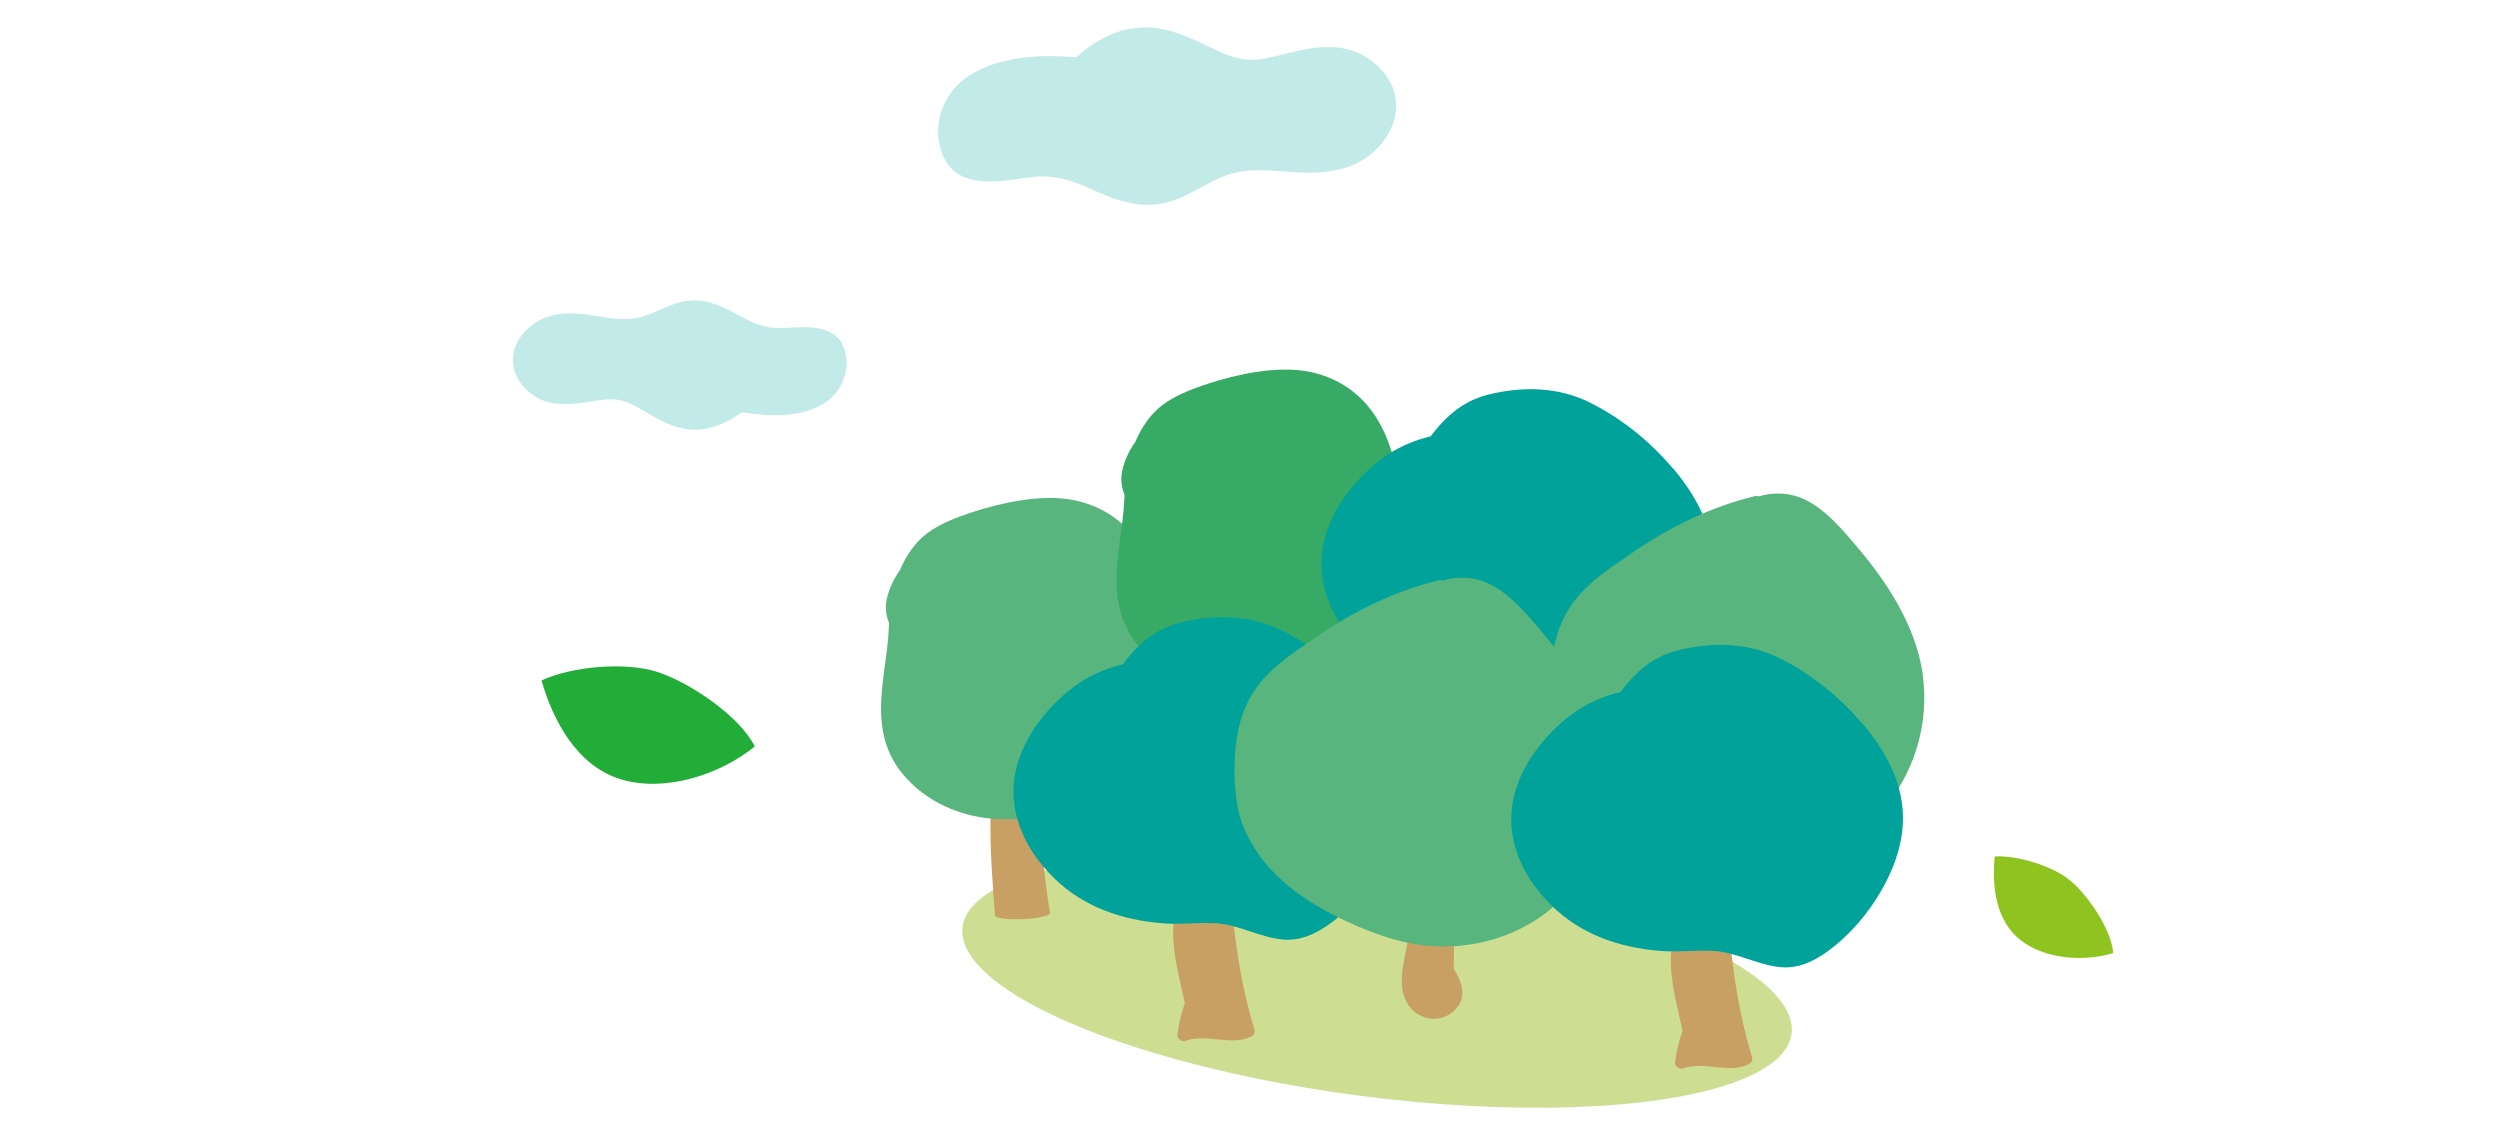 <?xml version="1.0" encoding="UTF-8"?><svg id="_イヤー_2" xmlns="http://www.w3.org/2000/svg" viewBox="0 0 265 120"><defs><style>.cls-1{fill:none;opacity:.5;}.cls-2{fill:#00a29a;}.cls-3{fill:#8fc31f;}.cls-4{fill:#c1eae8;}.cls-5{fill:#cddd92;}.cls-6{fill:#c9a063;}.cls-7{fill:#22ac38;}.cls-8{fill:#37aa65;}.cls-9{fill:#59b57e;}</style></defs><g id="contents"><g><path class="cls-4" d="M147.95,10.51c-.34-2.42-2.36-4.4-4.65-5.15-2.34-.77-4.77-.2-7.09,.36-1.29,.31-2.65,.7-4,.6-1.26-.09-2.44-.6-3.57-1.13-2.46-1.17-4.86-2.41-7.69-2.27-2.77,.14-4.92,1.47-6.89,3.15-.28-.02-.55-.04-.82-.06-3.49-.21-7.35,.06-10.4,1.93-2.91,1.78-4.26,5.53-2.82,8.69,1.61,3.52,5.96,2.6,9.04,2.17,2.36-.33,4.29,.2,6.43,1.17,2.27,1.03,4.63,2,7.19,1.68,2.65-.33,4.65-2.02,7.05-2.98,2.64-1.06,5.54-.47,8.3-.38,2.63,.09,5.25-.27,7.33-1.99,1.7-1.41,2.89-3.55,2.57-5.78Z"/><path class="cls-4" d="M54.37,38.37c.1,1.77,1.44,3.33,3.05,4.02,1.65,.7,3.44,.44,5.16,.18,.96-.14,1.96-.34,2.93-.19,.91,.15,1.73,.59,2.51,1.04,1.71,1,3.37,2.05,5.43,2.12,2.01,.07,3.66-.76,5.19-1.85,.2,.03,.4,.07,.59,.09,2.52,.37,5.33,.42,7.65-.75,2.22-1.11,3.43-3.74,2.58-6.12-.94-2.65-4.15-2.25-6.41-2.14-1.73,.09-3.09-.41-4.58-1.25-1.58-.89-3.23-1.74-5.1-1.67-1.94,.07-3.49,1.17-5.29,1.72-1.98,.6-4.05,0-6.04-.25-1.9-.23-3.82-.14-5.44,.99-1.32,.91-2.31,2.39-2.22,4.03Z"/><path class="cls-7" d="M80.01,79.12c-3.62,2.96-9.46,4.9-14.15,3.5-4.69-1.4-7.23-6.21-8.46-10.49,3.14-1.48,8.82-2,12.23-.92,3.41,1.08,8.77,4.67,10.38,7.92Z"/><path class="cls-3" d="M224,101.02c-3.06,.95-7.26,.68-9.88-1.41-2.61-2.09-2.99-5.8-2.68-8.83,2.38-.13,6.11,.99,8,2.55,1.89,1.56,4.37,5.21,4.56,7.69Z"/><g><g><ellipse class="cls-5" cx="145.98" cy="103.92" rx="12.38" ry="44.3" transform="translate(24.25 235.41) rotate(-82.66)"/><g><g><path class="cls-6" d="M109.98,75.36c-.03-1.28-2.15-1.25-2.12,.03,0,.12,0,.24,.01,.37-.22,.07-.41,.21-.56,.45-1.81,3.03-2.19,6.66-2.3,10.07-.11,3.58,.2,7.15,.45,10.73,.05,.71,5.98,.49,5.84-.3-1.17-6.61-1.15-14.41-1.33-21.34Z"/><path class="cls-9" d="M123.06,63.32c-.52-2.06-1.15-4.15-2.57-6.09-1.26-1.71-3.29-3.51-6.6-4.2-3.47-.72-7.81,.28-10.83,1.26-1.58,.51-3.14,1.14-4.33,1.92-1.31,.86-2.12,1.93-2.73,2.99-.24,.41-.44,.83-.62,1.25-.81,1.15-1.29,2.36-1.44,3.38-.11,.77,.02,1.51,.3,2.24-.01,.21-.02,.41-.03,.62-.26,5.57-2.86,11.71,2.8,16.72,1.93,1.71,4.88,3.21,8.7,3.41,4.2,.23,8.41-1.14,11.05-2.86,2.78-1.82,4.23-4.11,5.05-6.39,.25-.7,.47-1.41,.59-2.12,1.21-1.72,1.7-3.58,1.75-5.41,.06-2.26-.53-4.5-1.09-6.72Z"/></g><g><path class="cls-6" d="M134.94,61.75c-.03-1.28-2.15-1.25-2.12,.03,0,.12,0,.24,.01,.37-.22,.07-.41,.21-.56,.45-1.81,3.03-2.19,6.66-2.3,10.07-.11,3.58,.2,7.15,.45,10.73,.05,.71,5.98,.49,5.84-.3-1.17-6.61-1.15-14.41-1.33-21.34Z"/><path class="cls-8" d="M148.02,49.71c-.52-2.06-1.15-4.15-2.57-6.09-1.26-1.71-3.29-3.51-6.6-4.2-3.47-.72-7.81,.28-10.83,1.26-1.58,.51-3.14,1.14-4.33,1.92-1.31,.86-2.12,1.93-2.73,2.99-.24,.41-.44,.83-.62,1.25-.81,1.15-1.29,2.36-1.44,3.38-.11,.77,.02,1.51,.3,2.24-.01,.21-.02,.41-.03,.62-.26,5.57-2.86,11.71,2.8,16.72,1.93,1.71,4.88,3.21,8.7,3.41,4.2,.23,8.41-1.14,11.05-2.86,2.78-1.82,4.23-4.11,5.05-6.39,.25-.7,.47-1.41,.59-2.12,1.21-1.72,1.7-3.58,1.75-5.41,.06-2.26-.53-4.5-1.09-6.72Z"/></g><g><path class="cls-6" d="M165.61,84.94c-1.4-4.51-2.06-9.14-2.46-13.82,.05-.64,.05-1.3-.01-1.96-.06-.62-.78-.79-1.14-.51-2.47,.28-4.42,1.65-4.86,4.26-.45,2.65,.24,5.42,.81,7.99,.09,.42,.19,.84,.28,1.26-.36,1.09-.65,2.2-.79,3.34-.05,.42,.47,.78,.85,.65,2.25-.81,4.62,.54,6.86-.39,.33-.13,.58-.44,.47-.82Z"/><path class="cls-2" d="M177.34,49.67c-2.58-3.06-5.6-5.36-8.67-6.93-3.47-1.77-7.27-1.79-10.84-.93-1.97,.47-3.74,1.55-5.35,3.41-.28,.33-.56,.68-.83,1.03-1.56,.38-3.1,.98-4.57,1.95-3.1,2.04-8.18,7.41-6.77,13.77,.66,2.98,2.37,5.27,4.02,6.9,1.65,1.63,3.51,2.73,5.39,3.47,1.94,.76,3.93,1.16,5.92,1.34,1.94,.18,3.87-.08,5.8,.01,2.47,.11,4.83,1.56,7.3,1.74,2.03,.15,3.9-.85,5.68-2.31,1.75-1.44,3.41-3.33,4.76-5.61,1.15-1.95,2.2-4.37,2.39-7.08,.31-4.55-2.12-8.28-4.22-10.78Z"/></g><g><path class="cls-6" d="M132.97,109.12c-1.4-4.51-2.06-9.14-2.46-13.82,.05-.64,.05-1.3-.01-1.96-.06-.62-.78-.79-1.14-.51-2.47,.28-4.42,1.65-4.86,4.26-.45,2.65,.24,5.42,.81,7.99,.09,.42,.19,.84,.28,1.26-.36,1.09-.65,2.2-.79,3.34-.05,.42,.47,.78,.84,.65,2.25-.81,4.62,.54,6.86-.39,.33-.13,.58-.44,.47-.82Z"/><path class="cls-2" d="M144.7,73.84c-2.58-3.06-5.6-5.36-8.67-6.93-3.47-1.77-7.27-1.79-10.84-.93-1.97,.47-3.74,1.55-5.35,3.41-.28,.33-.56,.68-.83,1.03-1.56,.38-3.1,.98-4.57,1.95-3.1,2.04-8.18,7.41-6.77,13.77,.66,2.98,2.37,5.27,4.02,6.9,1.65,1.63,3.51,2.73,5.39,3.47,1.94,.76,3.93,1.16,5.92,1.34,1.94,.18,3.87-.08,5.8,.01,2.47,.11,4.83,1.56,7.3,1.74,2.03,.15,3.9-.85,5.68-2.31,1.75-1.44,3.41-3.33,4.76-5.61,1.15-1.95,2.2-4.37,2.39-7.08,.31-4.55-2.12-8.28-4.22-10.78Z"/></g><g><path class="cls-6" d="M148.62,104.68c.14,1.13,.73,2.58,2.37,3.14,1.64,.56,3.07-.33,3.67-1.32,.75-1.25,.17-2.61-.57-3.82,.05-2.11,.1-4.23-.29-6.32-.02-.13-.14-.29-.36-.31-1.34-.11-2.68-.11-3.99,.17-.26,.05-.4,.23-.33,.41,.48,1.28,.2,2.65-.05,3.95-.26,1.36-.61,2.74-.44,4.11Z"/><path class="cls-9" d="M170.33,80.42c-.38-2.65-1.37-5.13-2.59-7.34-1.23-2.21-2.7-4.2-4.26-6.05-1.63-1.93-3.33-3.96-5.45-5.05-1.75-.9-3.47-.91-5.14-.44-.09-.05-.2-.07-.33-.04-4.68,1.14-9.08,3.27-13.23,6.15-1.97,1.37-4.13,2.74-5.75,4.72-1.25,1.54-2.09,3.49-2.44,5.62-.38,2.3-.38,4.86-.02,7.15,.32,2.04,1.19,3.88,2.29,5.42,2.44,3.41,5.96,5.54,9.36,7.12,3.24,1.51,6.62,2.63,10.1,2.65,3.52,.02,7.11-.92,10.21-3,3.08-2.06,5.53-5.34,6.7-9.44,.69-2.41,.89-4.96,.53-7.48Z"/></g><g><path class="cls-6" d="M182.11,95.76c.14,1.13,.73,2.58,2.37,3.14,1.64,.56,3.07-.33,3.67-1.32,.75-1.25,.17-2.61-.57-3.82,.05-2.11,.1-4.23-.29-6.32-.02-.13-.14-.29-.36-.31-1.34-.11-2.68-.11-3.99,.17-.26,.05-.4,.23-.33,.41,.48,1.28,.2,2.65-.05,3.95-.26,1.36-.61,2.74-.44,4.11Z"/><path class="cls-9" d="M203.82,71.5c-.38-2.65-1.37-5.13-2.59-7.34-1.23-2.21-2.7-4.2-4.26-6.05-1.63-1.93-3.33-3.96-5.45-5.05-1.75-.9-3.47-.91-5.14-.44-.09-.05-.2-.07-.33-.04-4.68,1.14-9.08,3.27-13.23,6.15-1.97,1.37-4.13,2.74-5.75,4.72-1.25,1.54-2.09,3.49-2.44,5.62-.38,2.3-.38,4.86-.02,7.15,.32,2.04,1.19,3.88,2.29,5.42,2.44,3.41,5.96,5.54,9.36,7.12,3.24,1.51,6.62,2.63,10.1,2.65,3.52,.02,7.11-.92,10.21-3,3.08-2.06,5.53-5.34,6.7-9.44,.69-2.41,.89-4.96,.53-7.48Z"/></g><g><path class="cls-6" d="M185.72,112.05c-1.4-4.51-2.06-9.14-2.46-13.82,.05-.64,.05-1.3-.01-1.96-.06-.62-.78-.79-1.14-.51-2.47,.28-4.42,1.65-4.86,4.26-.45,2.65,.24,5.42,.81,7.99,.09,.42,.19,.84,.28,1.26-.36,1.09-.65,2.2-.79,3.34-.05,.42,.47,.78,.84,.65,2.25-.81,4.62,.54,6.86-.39,.33-.13,.58-.44,.47-.82Z"/><path class="cls-2" d="M197.46,76.77c-2.58-3.06-5.6-5.36-8.67-6.93-3.47-1.77-7.27-1.79-10.84-.93-1.97,.47-3.74,1.55-5.35,3.41-.28,.33-.56,.68-.83,1.03-1.56,.38-3.1,.98-4.57,1.95-3.1,2.04-8.18,7.41-6.77,13.77,.66,2.98,2.37,5.27,4.02,6.9,1.65,1.63,3.51,2.73,5.39,3.47,1.94,.76,3.93,1.16,5.92,1.34,1.94,.18,3.87-.08,5.8,.01,2.47,.11,4.83,1.56,7.3,1.74,2.03,.15,3.9-.85,5.68-2.31,1.75-1.44,3.41-3.33,4.76-5.61,1.15-1.95,2.2-4.37,2.39-7.08,.31-4.55-2.12-8.28-4.22-10.78Z"/></g></g></g><rect class="cls-1" width="265" height="120"/></g></g></g></svg>